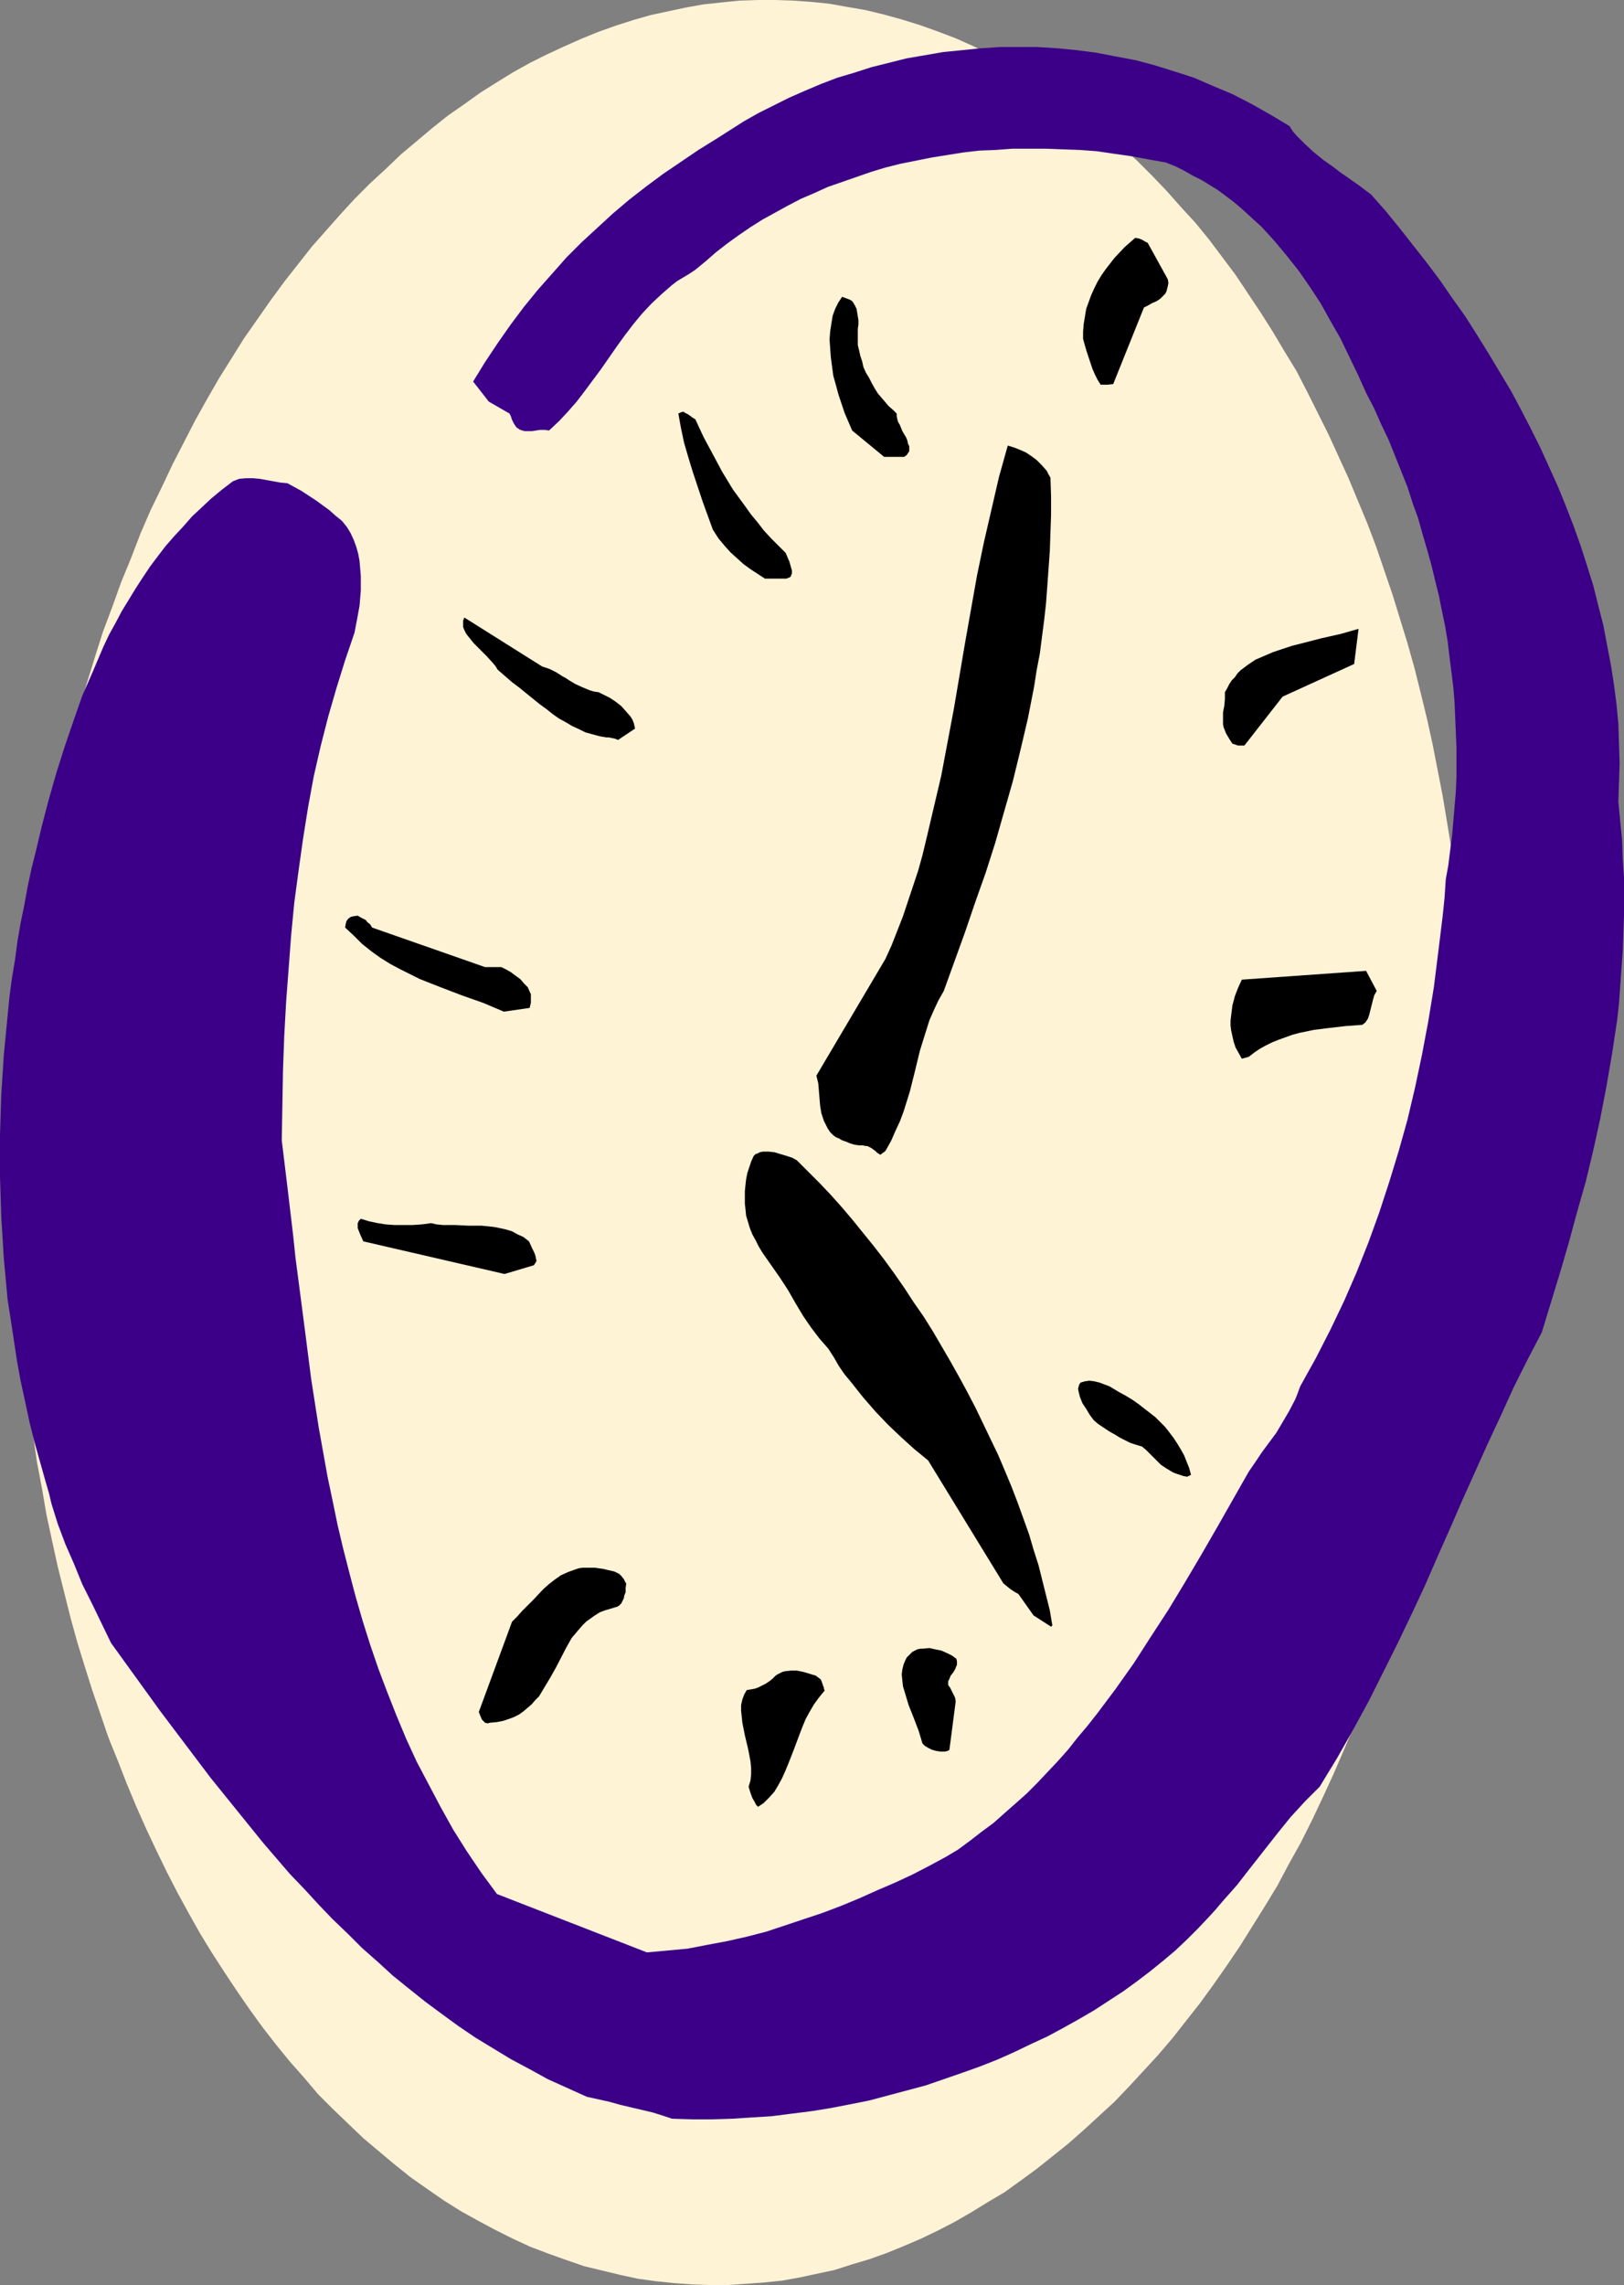 <?xml version="1.0" encoding="UTF-8" standalone="no"?>
<svg
   version="1.0"
   width="110.653mm"
   height="155.668mm"
   id="svg16"
   sodipodi:docname="Clock 16.wmf"
   xmlns:inkscape="http://www.inkscape.org/namespaces/inkscape"
   xmlns:sodipodi="http://sodipodi.sourceforge.net/DTD/sodipodi-0.dtd"
   xmlns="http://www.w3.org/2000/svg"
   xmlns:svg="http://www.w3.org/2000/svg">
  <rect width="100%" height="100%" fill="#808080" stroke="none"/>
  <sodipodi:namedview
     id="namedview16"
     pagecolor="#ffffff"
     bordercolor="#000000"
     borderopacity="0.25"
     inkscape:showpageshadow="2"
     inkscape:pageopacity="0.0"
     inkscape:pagecheckerboard="0"
     inkscape:deskcolor="#d1d1d1"
     inkscape:document-units="mm" />
  <defs
     id="defs1">
    <pattern
       id="WMFhbasepattern"
       patternUnits="userSpaceOnUse"
       width="6"
       height="6"
       x="0"
       y="0" />
  </defs>
  <path
     style="fill:#fff3d6;fill-opacity:1;fill-rule:evenodd;stroke:none"
     d="m 246.113,9.857 4.686,2.101 4.525,2.262 4.363,2.262 4.363,2.585 4.363,2.747 4.202,2.909 4.202,3.07 4.202,3.07 4.04,3.393 3.878,3.555 3.878,3.555 3.878,3.878 3.717,3.878 3.717,4.201 3.717,4.04 3.555,4.363 3.394,4.525 3.394,4.525 3.232,4.848 3.232,4.848 3.07,4.848 3.07,5.171 3.07,5.009 2.747,5.333 2.747,5.494 2.747,5.494 2.586,5.656 2.586,5.656 2.424,5.817 2.424,5.817 2.262,5.979 2.101,6.14 2.101,6.14 1.939,6.302 1.939,6.302 1.778,6.302 1.616,6.464 1.616,6.625 1.454,6.625 1.293,6.625 1.293,6.625 1.131,6.787 1.131,6.948 0.97,6.787 0.808,6.948 0.808,6.948 0.646,7.11 0.485,7.11 0.485,7.11 0.323,7.11 0.162,7.11 0.162,7.272 -0.162,7.272 -0.162,7.272 -0.162,7.272 -0.485,7.272 -0.485,7.272 -0.646,7.272 -0.646,7.433 -0.808,7.272 -1.131,7.433 -0.97,7.272 -1.293,7.272 -1.293,7.433 -1.454,7.272 -1.616,7.11 -1.616,7.11 -1.939,7.11 -1.778,6.787 -2.101,6.948 -2.101,6.625 -2.101,6.625 -2.262,6.464 -2.424,6.464 -2.424,6.302 -2.586,6.14 -2.586,5.979 -2.747,5.979 -2.747,5.817 -2.909,5.817 -3.07,5.494 -2.909,5.494 -3.232,5.333 -3.232,5.171 -3.232,5.171 -3.394,5.009 -3.394,4.848 -3.394,4.686 -3.555,4.525 -3.555,4.525 -3.717,4.363 -3.717,4.04 -3.878,4.201 -3.717,3.878 -4.04,3.717 -3.878,3.555 -4.04,3.555 -4.04,3.232 -4.04,3.232 -4.202,3.07 -4.04,2.909 -4.363,2.585 -4.202,2.585 -4.202,2.424 -4.363,2.262 -4.363,2.101 -4.525,1.939 -4.363,1.778 -4.525,1.616 -4.363,1.293 -4.525,1.454 -4.525,0.97 -4.525,0.97 -4.525,0.808 -4.686,0.485 -4.525,0.323 -4.686,0.323 h -4.525 l -4.686,-0.162 -4.525,-0.323 -4.686,-0.485 -4.686,-0.646 -4.525,-0.97 -4.686,-1.131 -4.686,-1.131 -4.686,-1.616 -4.525,-1.616 -4.686,-1.778 -4.525,-2.101 -4.525,-2.262 -4.525,-2.424 -4.363,-2.424 -4.363,-2.747 -4.202,-2.909 -4.363,-3.07 -4.04,-3.232 -4.04,-3.393 -4.04,-3.393 -3.878,-3.717 -3.878,-3.717 -3.878,-3.878 -3.555,-4.201 -3.717,-4.201 -3.555,-4.363 -3.394,-4.363 -3.394,-4.686 -3.232,-4.686 -3.232,-4.848 -3.232,-5.009 -3.07,-5.009 -2.909,-5.171 -2.909,-5.333 -2.747,-5.332 -2.747,-5.656 -2.586,-5.494 -2.586,-5.817 -2.424,-5.817 -2.262,-5.817 -2.424,-5.979 -2.101,-6.14 -2.101,-6.14 -1.939,-6.14 -1.939,-6.302 -1.778,-6.464 -1.616,-6.464 -1.616,-6.464 -1.454,-6.625 -1.454,-6.787 -1.131,-6.625 -1.293,-6.787 -0.97,-6.787 -0.97,-6.948 -0.808,-6.948 -0.808,-6.948 -0.646,-7.11 -0.485,-7.11 -0.485,-6.948 -0.323,-7.272 -0.162,-7.11 -0.162,-7.272 v -7.272 l 0.162,-7.11 0.323,-7.433 0.323,-7.272 0.485,-7.272 0.646,-7.272 0.808,-7.272 0.808,-7.433 0.97,-7.272 1.131,-7.433 1.131,-7.272 1.293,-7.433 1.454,-7.272 1.616,-7.11 1.778,-7.11 1.778,-7.11 1.939,-6.787 1.939,-6.787 2.101,-6.787 2.101,-6.625 2.424,-6.464 2.262,-6.302 2.586,-6.302 2.424,-6.302 2.586,-5.979 2.909,-5.979 2.747,-5.817 2.909,-5.656 2.909,-5.656 3.07,-5.494 3.07,-5.333 3.232,-5.171 3.232,-5.171 3.394,-4.848 3.394,-4.848 3.555,-4.848 3.555,-4.525 3.555,-4.525 3.717,-4.201 3.717,-4.201 3.717,-4.04 3.878,-3.878 4.04,-3.717 3.878,-3.717 4.04,-3.393 4.04,-3.393 4.04,-3.232 4.202,-2.909 4.04,-2.909 4.363,-2.747 4.202,-2.585 4.363,-2.424 4.202,-2.101 4.525,-2.101 4.363,-1.939 4.363,-1.778 4.525,-1.616 4.525,-1.454 4.525,-1.293 4.525,-0.97 4.525,-0.97 4.525,-0.808 4.525,-0.485 L 190.362,0.162 195.048,0 h 4.525 l 4.686,0.162 4.686,0.323 4.686,0.485 4.525,0.808 4.686,0.808 4.686,1.131 4.686,1.293 4.686,1.454 4.525,1.616 z"
     id="path1" />
  <path
     style="fill:#3b0087;fill-opacity:1;fill-rule:evenodd;stroke:none"
     d="m 173.071,545.532 5.171,0.162 h 5.171 l 5.171,-0.162 5.01,-0.323 5.171,-0.323 5.01,-0.646 5.171,-0.646 5.01,-0.808 5.01,-0.97 4.848,-0.97 4.848,-1.293 4.848,-1.293 4.848,-1.293 4.686,-1.616 4.686,-1.616 4.525,-1.616 4.525,-1.778 4.363,-1.939 4.363,-2.101 4.202,-1.939 4.202,-2.262 4.04,-2.262 3.878,-2.262 3.717,-2.424 3.717,-2.424 3.555,-2.585 3.394,-2.585 3.394,-2.747 3.07,-2.585 3.07,-2.909 2.747,-2.747 2.747,-2.909 1.778,-1.939 1.778,-2.101 3.717,-4.201 3.394,-4.363 3.555,-4.525 3.555,-4.525 3.394,-4.201 1.939,-2.101 1.778,-1.939 1.939,-1.939 1.778,-1.778 4.525,-7.433 4.202,-7.433 4.04,-7.433 3.717,-7.433 3.717,-7.433 3.555,-7.433 3.394,-7.272 3.232,-7.433 3.232,-7.272 3.232,-7.433 6.464,-14.382 3.394,-7.272 3.232,-7.11 3.555,-7.11 3.717,-7.11 4.686,-15.351 2.262,-7.756 2.101,-7.756 2.262,-7.918 1.939,-8.08 1.778,-8.08 1.616,-8.403 1.454,-8.403 0.646,-4.363 0.646,-4.201 0.485,-4.363 0.323,-4.525 0.323,-4.525 0.323,-4.525 0.162,-4.525 0.162,-4.686 v -4.686 -4.848 l -0.323,-4.848 -0.162,-4.848 -0.485,-4.848 -0.485,-5.009 0.162,-5.009 0.162,-5.009 -0.162,-5.009 -0.162,-5.171 -0.485,-5.009 -0.646,-5.009 -0.808,-5.171 -0.97,-5.009 -0.97,-5.171 -1.293,-5.009 -1.293,-5.171 -1.616,-5.171 -1.616,-5.009 -1.778,-5.009 -1.939,-5.009 -2.101,-5.171 -2.262,-5.009 -2.262,-5.009 -2.424,-4.848 -2.586,-5.009 -2.586,-4.848 -2.909,-4.848 -2.909,-4.848 -2.909,-4.686 -3.07,-4.848 -3.232,-4.525 -3.232,-4.686 -3.394,-4.525 -3.555,-4.525 -3.555,-4.525 -3.555,-4.363 -3.717,-4.201 -3.232,-2.424 -3.232,-2.262 -1.616,-1.131 -1.454,-1.131 -2.747,-1.939 -2.586,-2.101 -2.262,-2.101 -1.131,-1.131 -0.97,-0.97 -0.97,-1.131 -0.808,-1.293 -4.848,-2.909 -4.848,-2.747 -5.01,-2.585 -5.01,-2.101 -4.848,-2.101 -5.01,-1.616 -5.171,-1.616 -4.848,-1.293 -5.171,-0.97 -5.01,-0.97 -5.01,-0.646 -5.01,-0.485 -5.01,-0.323 h -4.848 -5.01 l -4.848,0.323 -4.848,0.485 -4.848,0.485 -4.686,0.808 -4.686,0.808 -4.525,1.131 -4.525,1.131 -4.525,1.454 -4.363,1.293 -4.202,1.616 -4.202,1.778 -4.04,1.778 -3.878,1.939 -3.878,1.939 -3.717,2.101 -3.555,2.262 -3.555,2.262 -4.686,2.909 -4.525,3.07 -4.525,3.07 -4.363,3.232 -4.363,3.393 -4.202,3.555 -4.04,3.717 -4.04,3.717 -3.878,3.878 -3.717,4.201 -3.717,4.201 -3.555,4.363 -3.394,4.525 -3.394,4.848 -3.232,4.848 -3.07,5.009 4.04,5.171 5.333,3.07 0.323,0.646 0.323,0.97 0.485,0.97 0.323,0.485 0.323,0.485 0.485,0.323 0.485,0.323 1.131,0.323 h 0.97 0.97 l 2.101,-0.323 h 1.131 l 1.131,0.162 2.586,-2.424 2.262,-2.424 2.262,-2.585 2.101,-2.747 4.202,-5.656 4.04,-5.817 2.101,-2.909 2.101,-2.747 2.262,-2.747 2.424,-2.585 2.586,-2.424 2.586,-2.262 1.454,-1.131 1.616,-0.97 1.616,-0.97 1.454,-0.97 2.747,-2.262 2.586,-2.262 2.909,-2.262 2.909,-2.101 3.07,-2.101 3.07,-1.939 3.232,-1.778 3.232,-1.778 3.394,-1.778 3.394,-1.454 3.555,-1.616 3.717,-1.293 3.717,-1.293 3.717,-1.293 3.717,-1.131 3.878,-0.97 4.04,-0.808 4.04,-0.808 4.04,-0.646 4.04,-0.646 4.202,-0.485 4.202,-0.162 4.202,-0.323 h 4.363 4.363 l 4.202,0.162 4.525,0.162 4.363,0.323 4.363,0.646 4.525,0.646 4.363,0.808 4.525,0.808 2.424,0.97 2.262,1.131 2.262,1.293 2.262,1.131 2.101,1.293 2.101,1.293 3.878,2.909 1.939,1.616 1.778,1.616 3.717,3.393 3.232,3.555 3.232,3.878 3.07,3.878 2.909,4.201 2.747,4.201 2.424,4.363 2.586,4.525 2.262,4.686 2.262,4.686 2.101,4.686 2.101,4.04 1.778,4.04 1.939,4.04 1.616,4.04 1.616,4.04 1.616,4.04 1.293,4.04 1.454,4.04 1.131,4.04 1.131,3.878 1.131,4.04 0.97,4.04 0.97,3.878 0.808,4.04 0.808,3.878 0.646,3.878 0.485,4.04 0.485,3.878 0.485,3.878 0.323,3.878 0.162,3.878 0.162,3.878 0.162,3.878 v 3.717 3.878 l -0.162,3.878 -0.323,3.717 -0.323,3.878 -0.323,3.717 -0.485,3.717 -0.485,3.878 -0.646,3.555 -0.323,4.848 -0.485,4.686 -1.131,9.211 -1.131,9.049 -1.454,8.888 -1.616,8.564 -1.778,8.403 -1.939,8.241 -2.262,8.08 -2.424,7.918 -2.586,7.918 -2.747,7.595 -3.07,7.756 -3.232,7.433 -3.555,7.433 -3.717,7.272 -4.04,7.272 -0.646,1.778 -0.646,1.616 -1.616,3.07 -1.616,2.747 -1.616,2.747 -3.717,5.009 -1.616,2.424 -1.778,2.585 -4.04,7.11 -4.04,7.11 -4.202,7.272 -4.202,7.11 -4.202,6.948 -4.525,6.948 -4.363,6.787 -4.686,6.625 -4.848,6.464 -2.424,3.07 -2.586,3.07 -2.424,3.07 -2.586,2.909 -2.747,2.909 -2.586,2.747 -2.747,2.747 -2.909,2.585 -2.747,2.424 -2.909,2.585 -3.07,2.262 -2.909,2.262 -3.07,2.262 -3.232,1.939 -4.202,2.262 -4.363,2.262 -4.525,2.101 -4.525,1.939 -4.686,2.101 -4.686,1.939 -4.686,1.778 -4.848,1.616 -4.848,1.616 -4.848,1.616 -5.01,1.293 -5.01,1.131 -5.171,0.97 -5.01,0.97 -5.171,0.485 -5.333,0.485 -38.622,-15.028 -4.04,-5.494 -3.717,-5.494 -3.555,-5.656 -3.232,-5.817 -3.07,-5.817 -3.07,-5.817 -2.747,-5.979 -2.424,-5.817 -2.424,-6.14 -2.262,-5.979 -2.101,-6.14 -1.939,-6.14 -1.778,-6.14 -1.616,-6.14 -1.616,-6.302 -1.454,-6.14 -1.293,-6.302 -1.293,-6.14 -1.131,-6.302 -1.131,-6.302 -1.939,-12.443 -1.616,-12.604 -1.616,-12.443 -0.808,-6.14 -0.646,-6.14 -1.454,-12.281 -1.454,-11.958 0.162,-9.049 0.162,-9.049 0.323,-8.888 0.485,-8.726 0.646,-8.564 0.646,-8.564 0.808,-8.403 1.131,-8.403 1.131,-8.08 1.293,-8.08 1.454,-7.918 1.778,-7.756 1.939,-7.595 2.101,-7.272 2.262,-7.272 2.424,-7.11 0.646,-3.393 0.646,-3.555 0.323,-3.878 v -1.778 -1.939 l -0.162,-1.939 -0.162,-1.939 -0.323,-1.778 -0.485,-1.778 -0.646,-1.778 -0.808,-1.778 -0.97,-1.616 -1.293,-1.616 -1.616,-1.293 -1.616,-1.454 -3.555,-2.585 -3.717,-2.424 -1.778,-0.97 -1.778,-0.97 -1.778,-0.162 -1.778,-0.323 -3.555,-0.646 -1.778,-0.162 h -1.778 l -1.778,0.162 -0.808,0.323 -0.808,0.323 -2.747,2.101 -2.747,2.262 -2.586,2.424 -2.424,2.262 -2.262,2.585 -2.262,2.424 -2.262,2.585 -2.101,2.747 -1.939,2.585 -1.939,2.909 -1.778,2.747 -1.778,2.909 -1.778,2.909 -1.616,3.07 -1.616,2.909 -1.454,3.07 -2.747,6.464 -2.747,6.302 -2.262,6.464 -2.262,6.625 -2.101,6.625 -1.939,6.787 -1.778,6.787 -1.616,6.787 -1.131,4.525 -0.97,4.525 -0.808,4.525 -0.97,4.686 -0.808,4.686 -0.646,4.848 -0.808,4.848 -0.646,4.848 -0.485,5.009 -0.485,5.009 -0.485,5.009 -0.323,5.171 -0.323,5.009 -0.162,5.171 L 0,292.318 v 5.171 5.333 l 0.162,5.171 0.162,5.333 0.323,5.171 0.323,5.333 0.485,5.333 0.485,5.333 0.808,5.171 0.808,5.333 0.808,5.332 0.97,5.333 1.131,5.171 1.131,5.332 1.293,5.171 1.454,5.171 1.454,5.171 0.808,2.747 0.646,2.747 1.616,5.171 1.939,5.171 2.262,5.171 2.101,5.171 2.586,5.171 4.848,10.019 12.605,17.452 6.464,8.564 6.464,8.564 6.787,8.403 6.787,8.403 6.949,8.08 3.717,3.878 3.555,3.878 3.717,3.878 3.878,3.717 3.717,3.717 4.04,3.555 3.878,3.555 4.202,3.393 4.04,3.232 4.363,3.232 4.202,3.07 4.525,3.07 4.525,2.747 4.525,2.747 4.848,2.585 4.686,2.585 5.01,2.262 5.01,2.262 5.818,1.293 2.909,0.808 2.747,0.646 5.494,1.293 2.586,0.808 z"
     id="path2" />
  <path
     style="fill:#000000;fill-opacity:1;fill-rule:evenodd;stroke:none"
     d="m 196.664,464.251 1.454,-1.454 1.293,-1.454 0.97,-1.616 0.97,-1.778 0.808,-1.778 0.808,-1.939 1.454,-3.717 1.454,-3.878 0.808,-2.101 0.808,-1.939 0.97,-1.778 1.131,-1.939 1.293,-1.778 1.454,-1.778 v -0.162 l -0.162,-0.323 v -0.323 l -0.162,-0.323 -0.323,-0.97 -0.323,-0.808 -1.293,-0.97 -1.616,-0.485 -1.616,-0.485 -1.616,-0.323 H 203.613 l -1.454,0.162 -0.646,0.162 -1.293,0.646 -0.485,0.323 -0.808,0.808 -0.808,0.646 -0.97,0.646 -0.97,0.485 -0.97,0.485 -0.97,0.323 -0.97,0.162 -0.97,0.162 -0.646,1.131 -0.485,1.293 -0.323,1.454 v 1.454 l 0.162,1.454 0.162,1.616 0.646,3.232 0.808,3.393 0.323,1.616 0.323,1.778 0.162,1.616 v 1.616 l -0.162,1.616 -0.485,1.616 0.485,1.616 0.485,1.293 0.646,1.131 0.323,0.646 0.485,0.485 z"
     id="path3" />
  <path
     style="fill:#000000;fill-opacity:1;fill-rule:evenodd;stroke:none"
     d="m 244.497,450.516 1.616,-12.443 -0.162,-0.97 -0.485,-0.97 -0.485,-0.97 -0.323,-0.646 -0.485,-0.646 v -0.485 -0.485 l 0.323,-0.646 0.323,-0.808 0.646,-0.808 0.485,-0.808 0.323,-0.808 0.162,-0.323 v -0.97 l -0.162,-0.646 -1.131,-0.808 -1.293,-0.646 -1.454,-0.646 -1.616,-0.323 -1.454,-0.323 -1.616,0.162 h -0.646 l -0.808,0.162 -0.646,0.323 -0.646,0.323 -0.485,0.485 -0.97,0.97 -0.323,0.646 -0.485,1.131 -0.323,1.293 -0.162,1.293 0.162,1.616 0.162,1.454 0.485,1.616 0.97,3.232 1.293,3.232 1.293,3.393 0.485,1.616 0.485,1.616 0.646,0.646 0.808,0.485 0.97,0.485 1.131,0.323 1.131,0.162 h 0.97 l 0.808,-0.162 0.323,-0.162 z"
     id="path4" />
  <path
     style="fill:#000000;fill-opacity:1;fill-rule:evenodd;stroke:none"
     d="m 126.208,443.568 1.778,-0.162 1.616,-0.323 1.454,-0.485 1.293,-0.485 1.293,-0.646 1.131,-0.808 1.131,-0.97 0.97,-0.808 0.97,-1.131 0.97,-0.97 1.454,-2.424 1.454,-2.424 1.454,-2.585 2.586,-5.009 1.454,-2.585 0.97,-1.131 0.808,-0.97 0.97,-1.131 0.97,-0.97 1.131,-0.808 1.131,-0.808 1.293,-0.808 1.293,-0.485 1.616,-0.485 1.616,-0.485 0.485,-0.323 0.485,-0.485 0.323,-0.646 0.323,-0.646 0.162,-0.808 0.323,-0.808 v -1.131 l 0.162,-1.131 -0.162,-0.162 -0.162,-0.323 -0.162,-0.323 -0.162,-0.323 -0.646,-0.808 -0.485,-0.485 -1.293,-0.646 -1.454,-0.323 -1.293,-0.323 -1.131,-0.162 -1.131,-0.162 h -1.131 -1.131 -0.97 l -0.97,0.162 -0.97,0.323 -1.778,0.646 -1.778,0.808 -1.616,1.131 -1.454,1.131 -1.454,1.293 -2.747,2.909 -2.747,2.747 -1.293,1.454 -1.293,1.293 -8.565,23.269 0.162,0.323 0.162,0.485 0.485,1.131 0.485,0.485 0.323,0.323 0.646,0.162 z"
     id="path5" />
  <path
     style="fill:#000000;fill-opacity:1;fill-rule:evenodd;stroke:none"
     d="m 270.999,418.521 -0.646,-3.878 -0.97,-3.878 -0.97,-3.878 -0.97,-3.878 -1.293,-4.04 -1.131,-3.878 -1.454,-4.04 -1.454,-4.04 -1.616,-4.201 -1.616,-3.878 -1.778,-4.201 -1.939,-4.04 -1.939,-4.04 -1.939,-4.04 -2.101,-4.04 -2.101,-3.878 -2.262,-4.04 -2.262,-3.878 -2.262,-3.878 -2.424,-3.878 -2.586,-3.717 -2.424,-3.717 -2.586,-3.717 -2.586,-3.555 -2.747,-3.555 -2.747,-3.393 -2.747,-3.393 -2.747,-3.232 -2.747,-3.07 -2.909,-3.07 -2.909,-2.909 -2.909,-2.909 -1.131,-0.646 -1.454,-0.485 -1.616,-0.485 -1.616,-0.485 -1.454,-0.162 h -0.808 -0.646 l -0.808,0.162 -0.646,0.323 -0.485,0.162 -0.485,0.485 -0.646,1.454 -0.485,1.454 -0.485,1.454 -0.323,1.616 -0.162,1.454 -0.162,1.616 v 1.616 1.616 l 0.162,1.454 0.162,1.616 0.485,1.616 0.485,1.616 0.646,1.616 0.808,1.454 0.808,1.616 0.97,1.616 2.262,3.232 2.262,3.232 2.101,3.232 1.939,3.393 1.939,3.232 2.101,3.07 2.101,2.747 1.131,1.293 1.131,1.293 1.454,2.262 1.293,2.262 1.454,2.101 1.616,1.939 3.07,3.878 3.232,3.717 3.232,3.393 3.394,3.232 3.394,3.07 3.555,2.909 19.392,31.672 1.778,1.454 0.97,0.646 1.131,0.646 3.878,5.494 4.525,2.909 z"
     id="path6" />
  <path
     style="fill:#000000;fill-opacity:1;fill-rule:evenodd;stroke:none"
     d="m 305.743,380.224 0.97,-0.485 -0.485,-1.778 -0.646,-1.616 -0.646,-1.616 -0.808,-1.454 -0.97,-1.616 -0.97,-1.454 -0.97,-1.293 -1.131,-1.454 -1.293,-1.293 -1.293,-1.293 -1.454,-1.131 -1.454,-1.131 -1.454,-1.131 -1.616,-1.131 -1.616,-0.97 -1.778,-0.97 -2.424,-1.454 -1.293,-0.485 -1.293,-0.485 -1.293,-0.323 -1.293,-0.162 -1.131,0.162 -1.131,0.323 -0.323,0.485 -0.162,0.485 -0.162,0.646 0.162,0.808 0.162,0.646 0.162,0.646 0.646,1.616 0.97,1.454 0.97,1.616 0.97,1.293 1.131,0.97 1.454,0.97 1.454,0.97 1.454,0.808 1.293,0.808 1.293,0.646 1.293,0.646 1.454,0.485 1.616,0.485 1.131,0.97 2.424,2.424 1.293,1.293 1.454,0.97 1.616,0.97 0.808,0.323 0.97,0.323 0.97,0.323 z"
     id="path7" />
  <path
     style="fill:#000000;fill-opacity:1;fill-rule:evenodd;stroke:none"
     d="m 129.924,328.03 7.595,-2.262 0.162,-0.323 0.162,-0.162 0.162,-0.323 0.162,-0.323 -0.162,-0.646 -0.162,-0.808 -0.323,-0.808 -0.485,-0.97 -0.808,-1.778 -1.454,-1.131 -1.454,-0.646 -1.454,-0.808 -1.616,-0.485 -1.454,-0.323 -1.616,-0.323 -3.232,-0.323 h -3.394 l -3.232,-0.162 h -3.232 l -1.616,-0.162 -1.454,-0.323 -2.424,0.323 -2.424,0.162 h -2.262 -2.262 l -2.262,-0.162 -2.101,-0.323 -2.262,-0.485 -2.101,-0.646 -0.485,0.485 -0.323,0.646 v 0.646 0.646 l 0.323,0.808 0.323,0.808 0.808,1.778 z"
     id="path8" />
  <path
     style="fill:#000000;fill-opacity:1;fill-rule:evenodd;stroke:none"
     d="m 228.014,296.358 1.454,-2.585 1.131,-2.585 1.131,-2.424 0.97,-2.585 0.808,-2.585 0.808,-2.585 1.293,-5.171 1.293,-5.333 0.808,-2.585 0.808,-2.585 0.808,-2.585 1.131,-2.585 1.131,-2.424 1.454,-2.585 5.494,-15.19 2.586,-7.595 2.747,-7.756 2.424,-7.595 2.262,-7.918 2.262,-7.918 1.939,-7.918 1.939,-8.241 1.616,-8.241 0.646,-4.201 0.808,-4.201 1.131,-8.726 0.485,-4.363 0.323,-4.363 0.323,-4.525 0.323,-4.525 0.162,-4.686 0.162,-4.686 v -4.686 l -0.162,-4.848 -0.485,-0.808 -0.485,-0.97 -1.293,-1.454 -1.293,-1.293 -1.293,-0.97 -1.454,-0.97 -1.454,-0.646 -1.616,-0.646 -1.616,-0.485 -1.131,4.04 -1.131,4.04 -1.939,8.403 -1.939,8.403 -1.778,8.564 -3.07,17.29 -2.909,17.129 -1.616,8.564 -1.616,8.564 -1.939,8.241 -1.939,8.241 -0.97,4.04 -1.131,4.04 -1.293,3.878 -1.293,3.878 -1.293,3.878 -1.454,3.717 -1.454,3.717 -1.616,3.555 -17.776,30.056 0.485,1.939 0.162,1.939 0.162,1.939 0.162,1.939 0.323,1.939 0.323,0.97 0.323,0.97 0.485,0.97 0.485,0.97 0.646,0.97 0.808,0.808 0.646,0.485 0.808,0.323 0.808,0.485 0.97,0.323 1.131,0.485 1.131,0.323 1.131,0.162 h 0.97 l 0.646,0.162 h 0.485 l 0.97,0.485 0.485,0.323 0.646,0.485 0.485,0.485 0.808,0.485 z"
     id="path9" />
  <path
     style="fill:#000000;fill-opacity:1;fill-rule:evenodd;stroke:none"
     d="m 321.579,272.119 1.454,-1.131 1.454,-0.97 1.454,-0.808 1.616,-0.808 1.616,-0.646 1.778,-0.646 1.778,-0.646 1.778,-0.485 3.878,-0.808 3.878,-0.485 4.202,-0.485 4.363,-0.323 0.808,-0.646 0.646,-0.97 0.323,-0.97 0.323,-1.293 0.323,-1.293 0.323,-1.293 0.323,-1.131 0.646,-1.131 -2.747,-5.171 -31.996,2.262 -0.97,2.101 -0.808,2.101 -0.646,2.424 -0.162,1.293 -0.162,1.293 -0.162,1.293 v 1.293 l 0.162,1.293 0.323,1.454 0.323,1.454 0.485,1.454 0.808,1.454 0.808,1.454 z"
     id="path10" />
  <path
     style="fill:#000000;fill-opacity:1;fill-rule:evenodd;stroke:none"
     d="m 129.763,260.485 6.625,-0.97 0.162,-0.646 0.162,-0.646 v -0.808 -0.808 -0.646 l -0.323,-0.646 -0.485,-1.131 -0.97,-0.97 -0.97,-1.131 -1.131,-0.808 -1.293,-0.97 -1.131,-0.646 -1.293,-0.646 h -4.202 l -29.088,-10.18 -0.485,-0.808 -0.808,-0.646 -0.323,-0.485 -0.646,-0.323 -0.646,-0.323 -0.808,-0.485 -1.131,0.162 -0.646,0.162 -0.485,0.323 -0.323,0.323 -0.323,0.485 -0.162,0.646 -0.162,0.97 2.262,2.101 2.101,2.101 2.424,1.939 2.262,1.616 2.586,1.616 2.424,1.293 2.586,1.293 2.586,1.293 5.333,2.101 5.494,2.101 5.494,1.939 z"
     id="path11" />
  <path
     style="fill:#000000;fill-opacity:1;fill-rule:evenodd;stroke:none"
     d="m 318.832,191.97 h 1.616 l 9.857,-12.604 18.422,-8.403 1.131,-9.049 -2.262,0.646 -2.262,0.646 -5.01,1.131 -5.01,1.293 -2.586,0.646 -2.424,0.808 -2.424,0.808 -2.262,0.97 -2.262,0.97 -1.939,1.293 -1.939,1.454 -0.808,0.808 -0.646,0.97 -0.808,0.808 -0.646,0.97 -0.485,0.97 -0.646,1.131 v 1.778 l -0.162,1.778 -0.323,1.616 v 1.616 1.454 l 0.162,0.808 0.323,0.808 0.323,0.808 0.485,0.808 0.485,0.808 0.646,0.97 z"
     id="path12" />
  <path
     style="fill:#000000;fill-opacity:1;fill-rule:evenodd;stroke:none"
     d="m 156.103,189.87 h 0.646 l 0.808,0.162 0.808,0.162 0.808,0.323 4.363,-2.909 -0.162,-0.808 -0.162,-0.646 -0.323,-0.808 -0.485,-0.808 -1.131,-1.293 -1.293,-1.454 -1.454,-1.131 -1.454,-0.97 -1.616,-0.808 -0.646,-0.323 -0.646,-0.323 -1.131,-0.162 -1.131,-0.323 -1.939,-0.808 -1.778,-0.808 -1.616,-0.97 -0.97,-0.646 -0.646,-0.323 -1.778,-1.131 -1.616,-0.808 -1.939,-0.646 -20.038,-12.604 -0.323,0.808 v 0.808 0.808 l 0.323,0.808 0.485,0.97 0.646,0.808 0.646,0.808 0.646,0.808 1.778,1.778 1.616,1.616 1.616,1.778 0.646,0.808 0.485,0.808 3.717,3.232 1.939,1.454 1.778,1.454 3.394,2.747 1.778,1.293 1.616,1.293 1.616,1.131 1.778,0.97 1.616,0.97 1.778,0.808 1.616,0.808 1.778,0.485 1.778,0.485 z"
     id="path13" />
  <path
     style="fill:#000000;fill-opacity:1;fill-rule:evenodd;stroke:none"
     d="m 197.957,148.987 h 4.04 0.485 l 0.485,-0.162 0.323,-0.162 0.323,-0.162 0.162,-0.485 0.162,-0.323 v -0.808 l -0.323,-1.131 -0.323,-1.131 -0.97,-2.262 -1.939,-1.939 -1.778,-1.778 -1.939,-2.101 -1.616,-2.101 -1.616,-1.939 -1.616,-2.262 -3.07,-4.201 -2.747,-4.525 -2.424,-4.525 -2.424,-4.525 -2.101,-4.525 -0.323,-0.162 -0.485,-0.323 -0.646,-0.485 -0.485,-0.323 -0.646,-0.323 -0.485,-0.323 -0.646,0.162 -0.323,0.162 -0.323,0.162 0.323,1.778 0.323,1.778 0.808,3.878 1.131,3.878 1.131,3.717 2.586,7.756 1.293,3.555 1.293,3.555 1.454,2.262 1.616,1.939 1.454,1.616 1.778,1.616 1.616,1.454 1.778,1.293 3.717,2.424 z"
     id="path14" />
  <path
     style="fill:#000000;fill-opacity:1;fill-rule:evenodd;stroke:none"
     d="m 228.822,117.638 h 4.04 l 0.646,-0.485 0.323,-0.485 0.323,-0.485 v -0.646 -0.646 l -0.323,-0.646 -0.162,-0.808 -0.323,-0.808 -0.97,-1.616 -0.646,-1.616 -0.485,-0.808 -0.162,-0.646 -0.162,-0.808 v -0.646 l -0.97,-0.97 -1.131,-0.97 -0.808,-0.97 -0.97,-1.131 -0.97,-1.131 -0.808,-1.293 -0.808,-1.454 -0.646,-1.293 -0.808,-1.293 -0.646,-1.454 -0.323,-1.454 -0.485,-1.454 -0.323,-1.454 -0.323,-1.293 v -1.454 -1.454 -1.293 l 0.162,-1.131 V 82.411 l -0.162,-0.97 -0.162,-0.97 -0.162,-0.97 -0.485,-0.97 -0.485,-0.808 -0.162,-0.162 -0.162,-0.162 -0.646,-0.323 -1.778,-0.646 -0.97,1.454 -0.808,1.616 -0.646,1.778 -0.323,1.939 -0.323,2.101 -0.162,2.101 0.162,2.262 0.162,2.262 0.323,2.424 0.323,2.424 0.646,2.262 0.646,2.424 0.808,2.424 0.808,2.424 0.97,2.262 0.97,2.262 8.241,6.787 z"
     id="path15" />
  <path
     style="fill:#000000;fill-opacity:1;fill-rule:evenodd;stroke:none"
     d="m 285.22,99.055 1.454,-0.162 7.918,-19.714 0.97,-0.485 1.131,-0.646 1.131,-0.485 0.97,-0.646 0.97,-0.97 0.323,-0.323 0.323,-0.646 0.162,-0.646 0.162,-0.646 0.162,-0.808 -0.162,-0.97 -5.171,-9.372 -0.646,-0.323 -0.808,-0.485 -0.808,-0.323 -0.97,-0.162 -2.747,2.424 -2.586,2.747 -1.131,1.454 -1.131,1.454 -1.131,1.616 -0.97,1.616 -0.808,1.616 -0.808,1.778 -0.646,1.778 -0.646,1.778 -0.323,1.939 -0.323,1.939 -0.162,1.939 v 1.939 l 0.485,1.778 0.485,1.616 0.97,2.909 0.485,1.454 0.646,1.454 0.646,1.293 0.808,1.293 z"
     id="path16" />
</svg>
